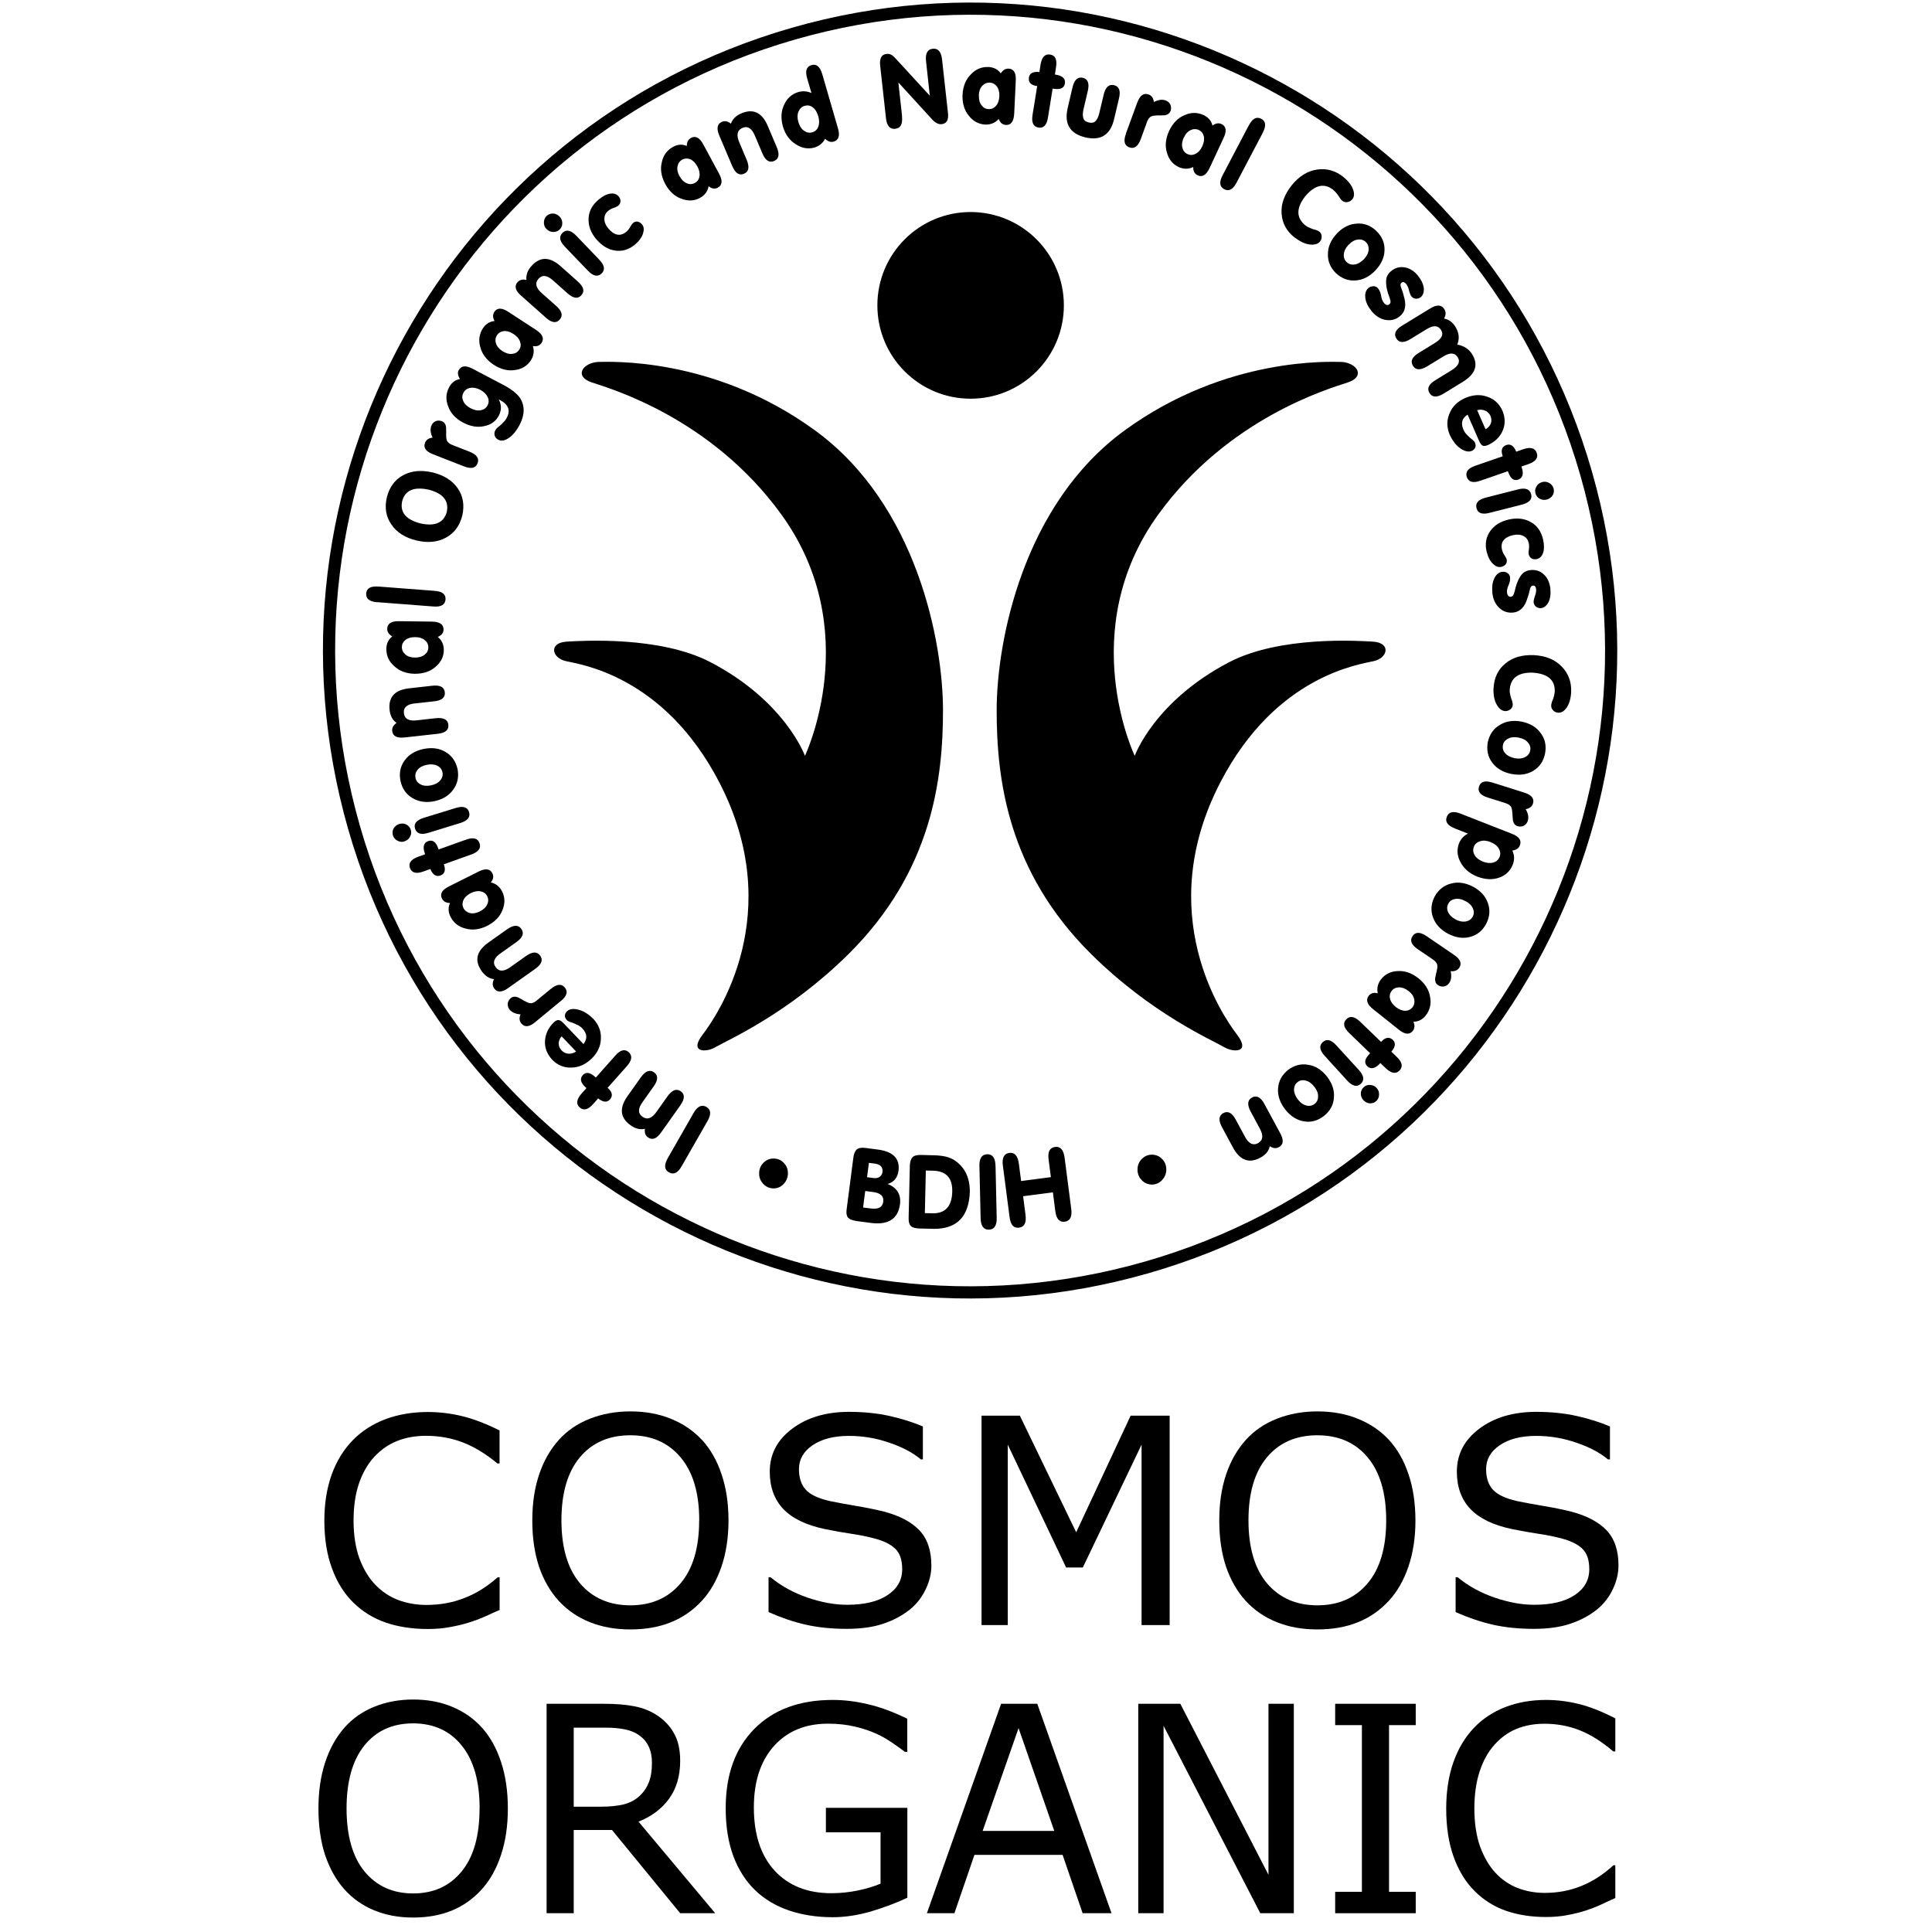 <svg width="87" height="87" viewBox="0 0 87 87" fill="none" xmlns="http://www.w3.org/2000/svg">
<g clip-path="url(#clip0_1130_943)">
<path d="M39.509 13.751C39.509 11.429 41.388 9.548 43.707 9.548C46.025 9.548 47.907 11.429 47.907 13.751C47.907 16.072 46.028 17.954 43.707 17.954C41.386 17.954 39.509 16.072 39.509 13.751Z" fill="black"/>
<path d="M26.947 16.298C27.395 16.298 32.105 16.036 36.695 19.377C41.288 22.718 42.464 28.904 42.464 31.983C42.464 35.062 41.978 39.23 38.211 42.961C35.482 45.664 32.771 46.829 32.189 47.17C31.82 47.385 31.002 47.423 31.645 46.584C32.288 45.745 35.462 41.14 32.384 35.216C29.882 30.404 26.109 29.918 25.475 29.769C24.844 29.624 24.695 28.942 25.524 28.893C26.217 28.852 29.725 28.634 31.994 29.819C35.371 31.581 36.247 34.036 36.247 34.036C36.247 34.036 38.964 28.374 35.176 23.155C32.044 18.838 27.54 17.513 26.653 17.222C25.847 16.957 26.214 16.345 26.944 16.296L26.947 16.298Z" fill="black"/>
<path d="M60.398 16.298C59.95 16.298 55.24 16.036 50.65 19.377C46.056 22.718 44.881 28.904 44.881 31.983C44.881 35.062 45.367 39.23 49.134 42.961C51.863 45.664 54.574 46.829 55.156 47.17C55.525 47.385 56.343 47.423 55.7 46.584C55.057 45.745 51.883 41.14 54.961 35.216C57.463 30.404 61.236 29.918 61.87 29.769C62.501 29.624 62.649 28.942 61.82 28.893C61.128 28.852 57.62 28.634 55.351 29.819C51.973 31.581 51.098 34.036 51.098 34.036C51.098 34.036 48.381 28.374 52.168 23.155C55.301 18.838 59.804 17.513 60.692 17.222C61.497 16.957 61.131 16.345 60.401 16.296L60.398 16.298Z" fill="black"/>
<path d="M35.729 1.516C51.05 -2.882 67.032 5.987 71.428 21.328C75.82 36.669 66.963 52.671 51.641 57.072C36.319 61.47 20.337 52.601 15.942 37.26C11.549 21.919 20.407 5.917 35.729 1.516Z" stroke="black" stroke-width="0.549" stroke-miterlimit="3.86"/>
<path d="M31.228 50.127L30.073 52.148C29.895 52.457 29.913 52.672 30.122 52.792C30.335 52.914 30.527 52.818 30.701 52.507L31.856 50.488C32.036 50.179 32.019 49.964 31.807 49.844C31.597 49.725 31.405 49.818 31.228 50.127Z" fill="black"/>
<path d="M30.632 49.779C30.841 49.491 30.847 49.278 30.655 49.142C30.463 49.005 30.262 49.083 30.056 49.372L29.57 50.056C29.36 50.362 29.151 50.438 28.936 50.292C28.718 50.138 28.723 49.907 28.95 49.605L29.43 48.929C29.64 48.641 29.645 48.425 29.451 48.288C29.259 48.151 29.061 48.23 28.854 48.518L28.246 49.377C27.88 49.905 27.926 50.333 28.389 50.668C28.604 50.825 28.822 50.88 29.04 50.831C29.017 51.006 29.064 51.137 29.18 51.218C29.375 51.355 29.573 51.279 29.776 50.988L30.632 49.782V49.779Z" fill="black"/>
<path d="M27.357 48.991L28.221 48.018C28.46 47.753 28.489 47.541 28.311 47.38C28.134 47.223 27.927 47.278 27.695 47.549L26.831 48.522L26.787 48.484C26.56 48.283 26.38 48.263 26.24 48.417C26.103 48.577 26.144 48.755 26.362 48.956L26.409 48.997L26.196 49.236C25.961 49.504 25.929 49.713 26.103 49.868C26.284 50.028 26.49 49.972 26.723 49.702L26.935 49.463C27.159 49.641 27.337 49.655 27.471 49.504C27.604 49.346 27.572 49.177 27.38 49.003L27.36 48.985L27.357 48.991Z" fill="black"/>
<path d="M26.276 47.017L25.392 46.093C25.31 46.003 25.232 45.951 25.165 45.936C25.098 45.925 25.019 45.959 24.935 46.044C24.694 46.28 24.563 46.554 24.542 46.865C24.522 47.18 24.63 47.462 24.865 47.719C25.107 47.966 25.392 48.086 25.72 48.074C26.052 48.074 26.357 47.94 26.637 47.675C26.91 47.41 27.05 47.11 27.058 46.775C27.076 46.443 26.962 46.146 26.721 45.884C26.497 45.66 26.273 45.523 26.046 45.467C25.819 45.409 25.651 45.432 25.537 45.534C25.473 45.595 25.441 45.662 25.438 45.735C25.438 45.808 25.467 45.875 25.528 45.939C25.555 45.965 25.592 45.992 25.645 46.009C25.694 46.029 25.752 46.05 25.822 46.07C25.883 46.096 25.947 46.126 26.017 46.16C26.093 46.195 26.163 46.248 26.224 46.312C26.442 46.542 26.459 46.775 26.279 47.008L26.276 47.017ZM25.941 47.352C25.825 47.428 25.709 47.459 25.589 47.448C25.476 47.439 25.377 47.392 25.293 47.305C25.205 47.212 25.159 47.11 25.159 46.996C25.159 46.88 25.2 46.769 25.29 46.667L25.941 47.349V47.352Z" fill="black"/>
<path d="M25.249 45.082C25.526 44.858 25.587 44.657 25.436 44.471C25.284 44.287 25.072 44.311 24.798 44.535L24.208 45.021C24.115 45.103 24.033 45.152 23.966 45.167C23.902 45.187 23.824 45.176 23.731 45.129C23.655 45.094 23.582 45.056 23.518 45.015C23.452 44.98 23.39 44.948 23.335 44.916C23.271 44.89 23.213 44.879 23.158 44.884C23.102 44.884 23.047 44.908 22.995 44.951C22.916 45.018 22.873 45.1 22.864 45.193C22.855 45.289 22.881 45.38 22.945 45.461C23.053 45.592 23.216 45.662 23.44 45.677C23.373 45.84 23.385 45.977 23.475 46.087C23.626 46.271 23.838 46.25 24.109 46.02L25.249 45.08V45.082Z" fill="black"/>
<path d="M24.096 43.633C24.387 43.429 24.465 43.231 24.326 43.036C24.189 42.841 23.974 42.847 23.683 43.053L22.996 43.54C22.7 43.758 22.473 43.764 22.322 43.554C22.167 43.339 22.249 43.123 22.566 42.911L23.244 42.43C23.538 42.226 23.613 42.025 23.476 41.83C23.34 41.635 23.127 41.644 22.834 41.848L21.975 42.456C21.455 42.832 21.359 43.254 21.684 43.723C21.839 43.945 22.025 44.067 22.246 44.093C22.167 44.254 22.167 44.39 22.252 44.507C22.389 44.702 22.604 44.696 22.889 44.489L24.096 43.633Z" fill="black"/>
<path d="M21.606 41.042C21.44 41.126 21.291 41.149 21.155 41.114C21.027 41.082 20.931 41.01 20.872 40.896C20.814 40.777 20.814 40.657 20.867 40.535C20.922 40.41 21.032 40.305 21.195 40.22C21.361 40.139 21.51 40.11 21.643 40.139C21.78 40.165 21.879 40.238 21.94 40.357C21.998 40.477 22.001 40.596 21.94 40.724C21.885 40.852 21.774 40.957 21.606 41.042ZM22.1 39.74C22.216 39.6 22.24 39.463 22.173 39.326C22.068 39.116 21.856 39.093 21.539 39.253L20.221 39.914C19.904 40.072 19.796 40.255 19.904 40.468C19.971 40.596 20.09 40.66 20.265 40.663C20.172 40.864 20.18 41.071 20.288 41.286C20.43 41.56 20.654 41.738 20.963 41.813C21.271 41.901 21.597 41.86 21.94 41.691C22.283 41.514 22.513 41.278 22.627 40.98C22.749 40.689 22.743 40.413 22.612 40.145C22.499 39.923 22.327 39.786 22.1 39.737V39.74Z" fill="black"/>
<path d="M19.99 38.919L21.212 38.482C21.547 38.365 21.674 38.194 21.593 37.967C21.515 37.742 21.308 37.693 20.973 37.815L19.752 38.252L19.731 38.197C19.63 37.911 19.481 37.806 19.28 37.876C19.083 37.949 19.03 38.127 19.123 38.409L19.144 38.467L18.844 38.575C18.509 38.695 18.381 38.867 18.46 39.085C18.541 39.312 18.748 39.362 19.08 39.239L19.379 39.132C19.49 39.397 19.641 39.493 19.83 39.426C20.025 39.35 20.078 39.19 19.993 38.942L19.984 38.916L19.99 38.919Z" fill="black"/>
<path d="M20.508 36.389L19.094 36.823C18.756 36.928 18.62 37.091 18.69 37.312C18.759 37.542 18.963 37.606 19.303 37.499L20.714 37.065C21.055 36.963 21.191 36.797 21.122 36.567C21.052 36.34 20.848 36.281 20.508 36.389ZM18.215 37.883C18.332 37.848 18.413 37.778 18.463 37.679C18.521 37.583 18.532 37.478 18.498 37.368C18.463 37.257 18.396 37.178 18.294 37.129C18.198 37.079 18.093 37.071 17.977 37.105C17.863 37.143 17.779 37.21 17.724 37.306C17.672 37.403 17.663 37.505 17.692 37.618C17.73 37.726 17.797 37.805 17.892 37.854C17.994 37.912 18.102 37.924 18.218 37.889L18.215 37.883Z" fill="black"/>
<path d="M19.561 36.079C19.939 35.998 20.224 35.823 20.413 35.552C20.605 35.29 20.669 34.984 20.605 34.635C20.527 34.285 20.346 34.029 20.064 33.863C19.785 33.694 19.456 33.65 19.075 33.726C18.691 33.808 18.406 33.982 18.22 34.245C18.028 34.507 17.964 34.815 18.034 35.165C18.109 35.511 18.287 35.768 18.569 35.934C18.848 36.106 19.18 36.155 19.561 36.079ZM19.404 35.366C19.215 35.404 19.058 35.389 18.935 35.319C18.813 35.258 18.735 35.159 18.709 35.025C18.685 34.891 18.717 34.769 18.805 34.664C18.892 34.556 19.029 34.48 19.215 34.44C19.404 34.405 19.561 34.416 19.686 34.477C19.817 34.542 19.895 34.641 19.924 34.775C19.953 34.911 19.919 35.034 19.823 35.142C19.735 35.252 19.596 35.328 19.407 35.366H19.404Z" fill="black"/>
<path d="M19.701 33.044C20.053 33.009 20.216 32.872 20.19 32.636C20.163 32.4 19.974 32.304 19.619 32.342L18.785 32.435C18.418 32.482 18.22 32.377 18.188 32.118C18.159 31.853 18.334 31.704 18.712 31.672L19.538 31.582C19.893 31.547 20.056 31.41 20.03 31.171C20.003 30.938 19.814 30.839 19.459 30.88L18.412 30.997C17.772 31.072 17.484 31.395 17.543 31.961C17.569 32.226 17.673 32.424 17.857 32.555C17.711 32.654 17.644 32.776 17.662 32.916C17.688 33.152 17.877 33.251 18.229 33.207L19.701 33.044Z" fill="black"/>
<path d="M18.68 29.61C18.496 29.61 18.351 29.561 18.246 29.465C18.147 29.377 18.098 29.269 18.095 29.141C18.098 29.007 18.153 28.902 18.255 28.818C18.363 28.733 18.508 28.693 18.691 28.69C18.874 28.69 19.02 28.736 19.125 28.824C19.235 28.908 19.29 29.019 19.288 29.156C19.288 29.29 19.229 29.398 19.122 29.482C19.014 29.569 18.866 29.613 18.68 29.61ZM19.715 28.681C19.884 28.611 19.971 28.5 19.974 28.349C19.974 28.116 19.799 27.997 19.445 27.991L17.973 27.973C17.618 27.965 17.44 28.081 17.437 28.317C17.437 28.46 17.513 28.573 17.664 28.658C17.49 28.795 17.4 28.981 17.397 29.223C17.397 29.532 17.516 29.791 17.755 30C17.99 30.219 18.296 30.335 18.68 30.341C19.066 30.341 19.378 30.239 19.613 30.027C19.855 29.826 19.98 29.575 19.986 29.278C19.986 29.028 19.895 28.83 19.715 28.681Z" fill="black"/>
<path d="M16.996 27.117L19.504 27.31C19.859 27.342 20.045 27.234 20.062 26.995C20.08 26.759 19.911 26.628 19.556 26.605L17.051 26.413C16.697 26.386 16.507 26.488 16.49 26.721C16.473 26.963 16.638 27.094 16.993 27.12L16.996 27.117Z" fill="black"/>
<path d="M18.756 24.339C19.268 24.458 19.713 24.415 20.085 24.208C20.457 24.007 20.702 23.675 20.818 23.212C20.923 22.743 20.853 22.335 20.611 21.988C20.37 21.639 19.992 21.4 19.483 21.275C18.965 21.155 18.52 21.199 18.148 21.403C17.775 21.607 17.531 21.942 17.418 22.405C17.313 22.862 17.38 23.267 17.624 23.617C17.863 23.972 18.241 24.214 18.756 24.339ZM18.945 23.573C18.281 23.404 18.002 23.069 18.11 22.571C18.238 22.079 18.636 21.907 19.305 22.05C19.951 22.218 20.222 22.551 20.12 23.046C19.989 23.535 19.599 23.713 18.945 23.573Z" fill="black"/>
<path d="M20.884 20.997C21.212 21.13 21.422 21.084 21.506 20.863C21.59 20.641 21.468 20.466 21.137 20.338L20.424 20.059C20.308 20.018 20.226 19.968 20.18 19.919C20.13 19.875 20.101 19.799 20.095 19.695C20.089 19.61 20.089 19.529 20.092 19.456C20.092 19.38 20.089 19.31 20.089 19.246C20.081 19.179 20.063 19.121 20.031 19.074C20.002 19.027 19.956 18.99 19.894 18.966C19.798 18.931 19.705 18.931 19.618 18.966C19.531 19.007 19.464 19.071 19.426 19.167C19.365 19.325 19.382 19.505 19.481 19.706C19.307 19.727 19.193 19.802 19.141 19.936C19.054 20.158 19.176 20.332 19.505 20.458L20.881 20.997H20.884Z" fill="black"/>
<path d="M21.186 18.381C21.021 18.294 20.91 18.183 20.858 18.052C20.802 17.927 20.805 17.805 20.869 17.688C20.93 17.569 21.032 17.496 21.166 17.467C21.303 17.441 21.454 17.467 21.623 17.551C21.789 17.642 21.902 17.752 21.96 17.878C22.021 18.006 22.018 18.134 21.954 18.256C21.89 18.376 21.791 18.448 21.652 18.472C21.512 18.501 21.358 18.472 21.189 18.381H21.186ZM22.452 17.985C22.478 18 22.504 18.012 22.533 18.023C22.894 18.221 22.993 18.481 22.827 18.804C22.786 18.883 22.737 18.95 22.682 19.002C22.629 19.06 22.577 19.11 22.527 19.153C22.481 19.191 22.434 19.229 22.394 19.264C22.353 19.302 22.321 19.343 22.301 19.384C22.26 19.459 22.254 19.538 22.277 19.616C22.301 19.698 22.356 19.759 22.44 19.803C22.571 19.873 22.722 19.847 22.9 19.73C23.077 19.616 23.246 19.418 23.4 19.13C23.636 18.676 23.639 18.271 23.415 17.916C23.261 17.703 22.987 17.493 22.594 17.295L21.288 16.608C20.974 16.442 20.762 16.465 20.651 16.678C20.596 16.782 20.616 16.911 20.712 17.068C20.494 17.109 20.328 17.234 20.218 17.45C20.075 17.726 20.067 18.012 20.183 18.306C20.293 18.609 20.517 18.851 20.855 19.031C21.192 19.206 21.509 19.258 21.806 19.188C22.106 19.13 22.324 18.973 22.461 18.719C22.589 18.472 22.589 18.23 22.458 17.988L22.452 17.985Z" fill="black"/>
<path d="M22.619 15.807C22.465 15.705 22.369 15.586 22.331 15.452C22.293 15.323 22.308 15.207 22.378 15.096C22.453 14.986 22.555 14.924 22.686 14.91C22.823 14.895 22.968 14.939 23.122 15.038C23.276 15.137 23.375 15.254 23.419 15.385C23.465 15.516 23.454 15.638 23.378 15.752C23.305 15.862 23.201 15.924 23.064 15.935C22.924 15.953 22.779 15.909 22.619 15.807ZM23.995 15.583C24.175 15.615 24.306 15.565 24.388 15.437C24.516 15.242 24.431 15.044 24.132 14.852L22.895 14.045C22.599 13.85 22.386 13.85 22.258 14.048C22.183 14.17 22.186 14.304 22.27 14.456C22.049 14.476 21.874 14.587 21.743 14.787C21.578 15.05 21.54 15.332 21.63 15.638C21.711 15.95 21.912 16.212 22.229 16.424C22.555 16.634 22.875 16.713 23.186 16.663C23.497 16.625 23.736 16.48 23.902 16.232C24.036 16.023 24.068 15.804 23.995 15.583Z" fill="black"/>
<path d="M24.574 14.3C24.838 14.539 25.048 14.568 25.205 14.39C25.362 14.212 25.307 14.005 25.039 13.77L24.411 13.213C24.131 12.971 24.076 12.753 24.245 12.558C24.419 12.36 24.646 12.389 24.926 12.648L25.548 13.201C25.813 13.44 26.025 13.472 26.182 13.292C26.339 13.117 26.281 12.91 26.016 12.674L25.231 11.975C24.748 11.553 24.315 11.553 23.936 11.975C23.756 12.173 23.68 12.383 23.707 12.607C23.535 12.567 23.401 12.599 23.308 12.704C23.151 12.881 23.203 13.088 23.471 13.318L24.576 14.3H24.574Z" fill="black"/>
<path d="M26.978 11.685L25.954 10.619C25.71 10.366 25.503 10.319 25.334 10.482C25.16 10.649 25.195 10.861 25.442 11.115L26.463 12.178C26.707 12.437 26.917 12.483 27.091 12.315C27.263 12.149 27.225 11.942 26.978 11.688V11.685ZM24.613 10.314C24.697 10.401 24.793 10.445 24.907 10.445C25.017 10.453 25.116 10.415 25.201 10.334C25.285 10.255 25.323 10.156 25.32 10.046C25.32 9.938 25.279 9.839 25.198 9.751C25.113 9.667 25.014 9.62 24.907 9.615C24.799 9.612 24.7 9.647 24.613 9.725C24.534 9.807 24.494 9.903 24.494 10.011C24.488 10.127 24.526 10.229 24.61 10.316L24.613 10.314Z" fill="black"/>
<path d="M26.854 10.772C27.107 11.072 27.392 11.241 27.709 11.284C28.023 11.331 28.317 11.241 28.59 11.017C28.782 10.853 28.905 10.684 28.957 10.51C29.009 10.344 28.998 10.213 28.916 10.111C28.858 10.041 28.791 9.997 28.716 9.98C28.64 9.968 28.567 9.988 28.503 10.044C28.462 10.082 28.419 10.143 28.378 10.221C28.337 10.3 28.279 10.373 28.198 10.443C27.933 10.655 27.668 10.606 27.401 10.297C27.276 10.149 27.215 10.003 27.215 9.857C27.215 9.717 27.267 9.598 27.378 9.502C27.462 9.438 27.543 9.391 27.631 9.362C27.715 9.339 27.782 9.307 27.834 9.269C27.901 9.214 27.939 9.141 27.942 9.059C27.942 8.983 27.916 8.914 27.86 8.844C27.767 8.736 27.639 8.695 27.476 8.721C27.314 8.745 27.139 8.835 26.953 8.992C26.665 9.234 26.516 9.516 26.505 9.84C26.487 10.163 26.604 10.475 26.851 10.775L26.854 10.772Z" fill="black"/>
<path d="M30.596 7.928C30.509 7.765 30.48 7.616 30.512 7.48C30.538 7.348 30.608 7.252 30.721 7.188C30.837 7.127 30.957 7.124 31.079 7.171C31.204 7.223 31.311 7.331 31.402 7.491C31.489 7.654 31.521 7.803 31.498 7.937C31.477 8.074 31.407 8.176 31.288 8.24C31.172 8.304 31.05 8.307 30.925 8.251C30.794 8.199 30.686 8.091 30.596 7.925V7.928ZM31.911 8.388C32.053 8.502 32.19 8.522 32.324 8.449C32.53 8.339 32.548 8.126 32.376 7.812L31.675 6.513C31.509 6.198 31.323 6.099 31.114 6.21C30.989 6.28 30.927 6.402 30.927 6.574C30.724 6.486 30.517 6.498 30.305 6.615C30.034 6.766 29.866 6.996 29.802 7.308C29.723 7.619 29.776 7.946 29.956 8.283C30.142 8.624 30.386 8.846 30.686 8.95C30.98 9.064 31.256 9.052 31.521 8.913C31.739 8.79 31.87 8.616 31.911 8.385V8.388Z" fill="black"/>
<path d="M32.972 7.472C33.108 7.798 33.286 7.917 33.504 7.824C33.722 7.731 33.76 7.521 33.623 7.195L33.297 6.423C33.149 6.088 33.193 5.867 33.428 5.762C33.673 5.657 33.865 5.782 34.004 6.135L34.327 6.898C34.464 7.227 34.641 7.343 34.859 7.25C35.078 7.157 35.115 6.947 34.976 6.621L34.566 5.654C34.31 5.066 33.92 4.882 33.393 5.101C33.146 5.203 32.986 5.36 32.913 5.57C32.777 5.459 32.643 5.43 32.512 5.485C32.294 5.578 32.253 5.788 32.396 6.117L32.972 7.475V7.472Z" fill="black"/>
<path d="M37.152 6.246C37.274 6.371 37.405 6.415 37.542 6.377C37.772 6.31 37.833 6.106 37.731 5.766L37.03 3.348C36.931 3.004 36.768 2.865 36.541 2.932C36.311 2.999 36.247 3.203 36.352 3.546L36.541 4.19C36.349 4.103 36.151 4.088 35.948 4.146C35.657 4.234 35.447 4.42 35.313 4.708C35.171 5 35.154 5.329 35.255 5.696C35.363 6.06 35.558 6.325 35.837 6.497C36.108 6.674 36.387 6.724 36.672 6.645C36.899 6.575 37.059 6.441 37.155 6.243L37.152 6.246ZM35.953 5.501C35.898 5.311 35.901 5.151 35.959 5.02C36.012 4.892 36.102 4.807 36.23 4.767C36.361 4.729 36.483 4.749 36.593 4.828C36.707 4.909 36.791 5.046 36.849 5.236C36.899 5.419 36.899 5.573 36.849 5.704C36.8 5.836 36.71 5.92 36.576 5.958C36.445 5.996 36.326 5.972 36.212 5.891C36.093 5.812 36.006 5.681 35.953 5.498V5.501Z" fill="black"/>
<path d="M40.622 5.233L40.454 3.713L41.963 5.364C42.115 5.533 42.263 5.609 42.408 5.591C42.632 5.565 42.725 5.396 42.688 5.085L42.423 2.688C42.385 2.332 42.246 2.169 42.004 2.195C41.76 2.221 41.661 2.414 41.702 2.766L41.87 4.31L40.323 2.626C40.259 2.554 40.195 2.498 40.131 2.463C40.067 2.431 39.994 2.42 39.916 2.428C39.689 2.457 39.598 2.635 39.636 2.967L39.895 5.309C39.93 5.664 40.07 5.827 40.314 5.801C40.553 5.775 40.654 5.586 40.617 5.233H40.622Z" fill="black"/>
<path d="M44.077 4.287C44.086 4.103 44.138 3.961 44.237 3.859C44.327 3.763 44.438 3.716 44.569 3.719C44.702 3.728 44.807 3.786 44.889 3.891C44.97 3.998 45.008 4.147 45.002 4.33C44.993 4.514 44.944 4.66 44.854 4.762C44.763 4.869 44.65 4.919 44.516 4.913C44.382 4.907 44.275 4.846 44.196 4.735C44.112 4.625 44.074 4.476 44.083 4.287H44.077ZM44.973 5.356C45.037 5.528 45.145 5.618 45.296 5.627C45.528 5.638 45.654 5.466 45.671 5.111L45.741 3.637C45.761 3.282 45.654 3.101 45.415 3.09C45.27 3.087 45.156 3.16 45.066 3.305C44.938 3.125 44.752 3.029 44.51 3.017C44.202 3.005 43.937 3.116 43.719 3.349C43.489 3.576 43.367 3.882 43.344 4.263C43.329 4.651 43.422 4.965 43.626 5.21C43.818 5.458 44.065 5.592 44.362 5.609C44.612 5.618 44.816 5.533 44.97 5.359L44.973 5.356Z" fill="black"/>
<path d="M46.706 3.875L46.499 5.16C46.438 5.512 46.528 5.705 46.764 5.745C47 5.783 47.142 5.626 47.194 5.274L47.401 3.989L47.456 3.998C47.753 4.044 47.919 3.966 47.954 3.759C47.986 3.549 47.855 3.418 47.564 3.366L47.503 3.354L47.552 3.04C47.611 2.687 47.523 2.495 47.291 2.457C47.052 2.419 46.907 2.576 46.854 2.929L46.805 3.243C46.52 3.214 46.362 3.296 46.331 3.497C46.304 3.704 46.418 3.829 46.677 3.873H46.703L46.706 3.875Z" fill="black"/>
<path d="M48.075 4.89C47.918 5.586 48.183 6.018 48.872 6.186C49.562 6.347 49.992 6.082 50.164 5.386L50.388 4.436C50.472 4.092 50.399 3.891 50.167 3.836C49.934 3.781 49.777 3.926 49.698 4.273L49.506 5.077C49.468 5.243 49.413 5.365 49.346 5.441C49.274 5.522 49.169 5.549 49.026 5.514C48.89 5.482 48.805 5.412 48.779 5.307C48.75 5.208 48.756 5.074 48.794 4.908L48.983 4.104C49.064 3.757 48.991 3.559 48.764 3.504C48.532 3.449 48.375 3.594 48.296 3.938L48.072 4.89H48.075Z" fill="black"/>
<path d="M50.706 6.016C50.58 6.348 50.63 6.555 50.854 6.636C51.078 6.718 51.249 6.593 51.372 6.258L51.633 5.541C51.674 5.425 51.718 5.34 51.77 5.294C51.814 5.244 51.886 5.215 51.991 5.206C52.076 5.197 52.157 5.195 52.23 5.197C52.305 5.197 52.375 5.192 52.439 5.192C52.506 5.183 52.564 5.162 52.608 5.13C52.654 5.101 52.689 5.055 52.713 4.991C52.745 4.895 52.742 4.801 52.704 4.714C52.663 4.627 52.593 4.562 52.5 4.525C52.34 4.466 52.163 4.49 51.962 4.592C51.939 4.417 51.857 4.303 51.724 4.254C51.5 4.172 51.328 4.297 51.209 4.627L50.7 6.016H50.706Z" fill="black"/>
<path d="M53.311 6.193C53.389 6.024 53.491 5.914 53.622 5.856C53.741 5.8 53.861 5.8 53.98 5.85C54.099 5.908 54.175 6.001 54.207 6.129C54.239 6.26 54.218 6.412 54.143 6.581C54.064 6.75 53.965 6.863 53.84 6.924C53.718 6.991 53.593 6.994 53.471 6.936C53.352 6.881 53.276 6.785 53.244 6.651C53.209 6.514 53.229 6.362 53.308 6.19L53.311 6.193ZM53.733 7.522C53.727 7.705 53.794 7.83 53.93 7.894C54.143 7.993 54.323 7.88 54.474 7.556L55.097 6.217C55.251 5.896 55.219 5.687 55.004 5.585C54.873 5.526 54.739 5.55 54.599 5.655C54.547 5.439 54.413 5.282 54.195 5.18C53.913 5.052 53.628 5.055 53.34 5.186C53.043 5.308 52.813 5.544 52.648 5.89C52.487 6.243 52.453 6.572 52.549 6.875C52.633 7.178 52.807 7.393 53.075 7.522C53.302 7.623 53.52 7.623 53.73 7.522H53.733Z" fill="black"/>
<path d="M56.23 5.653L55.061 7.881C54.892 8.195 54.915 8.408 55.131 8.522C55.34 8.632 55.526 8.53 55.689 8.213L56.859 5.988C57.024 5.67 57.004 5.457 56.797 5.35C56.582 5.236 56.396 5.338 56.233 5.655L56.23 5.653Z" fill="black"/>
<path d="M58.299 10.691C58.541 10.88 58.771 10.985 58.983 11.011C59.195 11.034 59.35 10.988 59.443 10.874C59.498 10.801 59.521 10.723 59.515 10.638C59.51 10.554 59.478 10.487 59.416 10.434C59.347 10.385 59.257 10.347 59.14 10.324C59.085 10.306 59.027 10.283 58.966 10.254C58.902 10.23 58.838 10.193 58.774 10.143C58.369 9.805 58.366 9.374 58.765 8.853C59.195 8.334 59.614 8.229 60.022 8.538C60.126 8.626 60.208 8.719 60.269 8.815C60.327 8.911 60.385 8.99 60.446 9.042C60.516 9.097 60.597 9.118 60.688 9.097C60.772 9.083 60.845 9.039 60.9 8.969C60.987 8.856 60.996 8.707 60.926 8.521C60.853 8.326 60.705 8.139 60.481 7.959C60.129 7.682 59.739 7.574 59.315 7.635C58.884 7.694 58.5 7.932 58.163 8.349C57.831 8.771 57.68 9.194 57.712 9.616C57.735 10.038 57.927 10.399 58.294 10.694L58.299 10.691Z" fill="black"/>
<path d="M60.202 10.517C59.934 10.8 59.8 11.106 59.798 11.435C59.786 11.761 59.905 12.049 60.158 12.3C60.42 12.544 60.714 12.652 61.04 12.629C61.365 12.608 61.662 12.46 61.933 12.18C62.203 11.895 62.34 11.592 62.346 11.266C62.358 10.94 62.235 10.651 61.979 10.401C61.723 10.156 61.429 10.045 61.104 10.069C60.775 10.083 60.475 10.232 60.202 10.511V10.517ZM60.734 11.018C60.868 10.878 61.008 10.8 61.15 10.788C61.287 10.768 61.406 10.806 61.505 10.899C61.601 10.995 61.642 11.114 61.63 11.254C61.619 11.394 61.549 11.534 61.418 11.674C61.281 11.81 61.144 11.889 61.005 11.909C60.862 11.933 60.74 11.895 60.638 11.799C60.539 11.703 60.499 11.583 60.516 11.438C60.528 11.295 60.6 11.155 60.734 11.015V11.018Z" fill="black"/>
<path d="M61.773 14.023C61.965 14.247 62.18 14.375 62.419 14.41C62.649 14.445 62.858 14.387 63.044 14.235C63.286 14.034 63.341 13.731 63.213 13.326C63.193 13.242 63.172 13.169 63.149 13.105C63.126 13.041 63.105 12.986 63.088 12.936C63.053 12.84 63.059 12.773 63.111 12.732C63.172 12.68 63.242 12.694 63.315 12.779C63.379 12.86 63.422 12.957 63.446 13.067C63.46 13.123 63.475 13.175 63.495 13.222C63.51 13.271 63.53 13.312 63.556 13.344C63.611 13.411 63.684 13.449 63.769 13.452C63.847 13.452 63.92 13.428 63.984 13.376C64.086 13.286 64.129 13.149 64.115 12.968C64.091 12.785 63.998 12.595 63.836 12.394C63.661 12.188 63.463 12.071 63.242 12.039C63.021 12.004 62.82 12.059 62.646 12.205C62.5 12.327 62.425 12.47 62.419 12.63C62.407 12.79 62.436 12.983 62.503 13.207C62.558 13.35 62.593 13.457 62.611 13.53C62.628 13.606 62.611 13.664 62.567 13.702C62.492 13.763 62.407 13.743 62.32 13.641C62.253 13.554 62.209 13.446 62.192 13.312C62.18 13.248 62.163 13.19 62.142 13.134C62.119 13.076 62.087 13.027 62.049 12.98C62 12.919 61.933 12.89 61.852 12.89C61.767 12.887 61.689 12.916 61.616 12.977C61.502 13.076 61.459 13.222 61.482 13.414C61.505 13.606 61.601 13.807 61.77 14.017L61.773 14.023Z" fill="black"/>
<path d="M63.148 14.658C62.842 14.841 62.752 15.034 62.877 15.241C63.002 15.444 63.215 15.453 63.517 15.267L64.233 14.83C64.541 14.635 64.762 14.646 64.899 14.87C65.018 15.066 64.919 15.261 64.602 15.453L63.895 15.887C63.59 16.071 63.5 16.263 63.625 16.47C63.75 16.674 63.962 16.679 64.268 16.496L64.983 16.059C65.292 15.864 65.513 15.875 65.647 16.097C65.769 16.295 65.67 16.49 65.35 16.682L64.643 17.116C64.338 17.3 64.247 17.492 64.37 17.696C64.495 17.9 64.707 17.908 65.012 17.722L65.908 17.172C66.447 16.825 66.577 16.426 66.301 15.966C66.156 15.724 65.929 15.572 65.623 15.517C65.731 15.252 65.705 14.987 65.539 14.716C65.414 14.509 65.242 14.387 65.027 14.346C65.114 14.192 65.12 14.052 65.044 13.927C64.916 13.717 64.701 13.706 64.401 13.892L63.142 14.661L63.148 14.658Z" fill="black"/>
<path d="M66.087 18.669L66.596 19.834C66.642 19.948 66.695 20.024 66.753 20.062C66.811 20.094 66.898 20.088 67.009 20.038C67.317 19.898 67.535 19.689 67.663 19.403C67.791 19.115 67.788 18.812 67.655 18.492C67.512 18.177 67.285 17.967 66.974 17.866C66.663 17.752 66.328 17.772 65.976 17.924C65.627 18.081 65.394 18.314 65.272 18.623C65.141 18.929 65.144 19.246 65.281 19.572C65.412 19.858 65.575 20.067 65.77 20.196C65.962 20.327 66.13 20.364 66.27 20.306C66.349 20.271 66.404 20.219 66.433 20.152C66.459 20.085 66.453 20.009 66.418 19.931C66.404 19.896 66.375 19.861 66.334 19.826C66.296 19.791 66.247 19.75 66.189 19.706C66.139 19.663 66.09 19.613 66.037 19.555C65.979 19.497 65.933 19.424 65.898 19.342C65.772 19.051 65.837 18.83 66.087 18.672V18.669ZM66.52 18.468C66.657 18.436 66.779 18.445 66.887 18.497C66.991 18.541 67.067 18.62 67.117 18.73C67.166 18.847 67.172 18.958 67.134 19.066C67.093 19.176 67.015 19.264 66.895 19.331L66.517 18.468H66.52Z" fill="black"/>
<path d="M67.669 20.546L66.441 20.971C66.104 21.085 65.976 21.254 66.054 21.484C66.133 21.711 66.339 21.764 66.674 21.644L67.901 21.219L67.922 21.271C68.021 21.557 68.169 21.665 68.367 21.598C68.565 21.525 68.62 21.35 68.53 21.068L68.51 21.009L68.812 20.904C69.15 20.788 69.28 20.619 69.202 20.398C69.123 20.168 68.917 20.115 68.579 20.235L68.277 20.34C68.169 20.074 68.021 19.975 67.829 20.04C67.634 20.112 67.579 20.273 67.66 20.52L67.669 20.546Z" fill="black"/>
<path d="M67.091 23.09L68.522 22.726C68.865 22.639 69.008 22.481 68.95 22.257C68.891 22.024 68.688 21.951 68.347 22.041L66.919 22.405C66.573 22.49 66.43 22.65 66.489 22.883C66.547 23.113 66.748 23.183 67.091 23.09ZM69.45 21.709C69.334 21.738 69.246 21.802 69.191 21.902C69.13 21.995 69.113 22.097 69.142 22.21C69.171 22.321 69.235 22.405 69.334 22.458C69.427 22.51 69.531 22.525 69.651 22.496C69.767 22.464 69.854 22.4 69.915 22.309C69.971 22.216 69.988 22.114 69.962 22.001C69.93 21.893 69.866 21.808 69.773 21.756C69.674 21.695 69.566 21.677 69.45 21.706V21.709Z" fill="black"/>
<path d="M67.952 23.391C67.571 23.479 67.289 23.653 67.106 23.916C66.922 24.175 66.864 24.475 66.94 24.821C66.998 25.066 67.091 25.255 67.222 25.381C67.344 25.503 67.466 25.552 67.594 25.529C67.684 25.509 67.751 25.471 67.804 25.41C67.85 25.346 67.865 25.276 67.847 25.194C67.833 25.139 67.798 25.075 67.746 25.002C67.696 24.929 67.658 24.842 67.632 24.74C67.565 24.408 67.731 24.195 68.127 24.099C68.316 24.058 68.473 24.07 68.601 24.137C68.726 24.198 68.805 24.303 68.839 24.446C68.86 24.55 68.863 24.646 68.848 24.734C68.831 24.821 68.828 24.894 68.839 24.958C68.86 25.046 68.903 25.11 68.976 25.15C69.04 25.188 69.116 25.194 69.203 25.177C69.34 25.145 69.436 25.049 69.488 24.891C69.54 24.734 69.54 24.539 69.488 24.3C69.404 23.933 69.223 23.671 68.941 23.514C68.662 23.35 68.333 23.31 67.952 23.391Z" fill="black"/>
<path d="M67.203 26.711C67.238 26.999 67.345 27.226 67.528 27.386C67.7 27.544 67.907 27.608 68.145 27.584C68.456 27.549 68.669 27.328 68.785 26.923C68.814 26.842 68.838 26.769 68.855 26.702C68.87 26.635 68.884 26.577 68.896 26.527C68.919 26.428 68.96 26.376 69.027 26.37C69.108 26.361 69.155 26.411 69.172 26.518C69.181 26.62 69.163 26.725 69.123 26.83C69.102 26.886 69.088 26.938 69.079 26.985C69.064 27.034 69.059 27.078 69.061 27.121C69.07 27.209 69.111 27.276 69.178 27.328C69.242 27.372 69.317 27.392 69.399 27.384C69.536 27.366 69.643 27.276 69.731 27.116C69.812 26.95 69.838 26.74 69.812 26.483C69.777 26.215 69.678 26.009 69.512 25.86C69.347 25.709 69.149 25.648 68.925 25.671C68.739 25.691 68.596 25.767 68.5 25.901C68.404 26.026 68.323 26.204 68.256 26.428C68.224 26.574 68.195 26.684 68.165 26.757C68.136 26.83 68.093 26.868 68.035 26.874C67.939 26.88 67.88 26.819 67.863 26.687C67.854 26.577 67.877 26.463 67.936 26.344C67.962 26.282 67.979 26.224 67.991 26.169C68.003 26.108 68.005 26.049 68 25.991C67.991 25.916 67.953 25.854 67.886 25.808C67.819 25.758 67.738 25.741 67.642 25.75C67.493 25.77 67.374 25.869 67.293 26.038C67.206 26.213 67.177 26.431 67.203 26.699V26.711Z" fill="black"/>
<path d="M67.254 30.985C67.243 31.293 67.289 31.538 67.397 31.727C67.502 31.914 67.63 32.013 67.778 32.021C67.871 32.021 67.95 31.995 68.014 31.943C68.078 31.887 68.115 31.823 68.121 31.745C68.121 31.66 68.098 31.564 68.052 31.456C68.034 31.401 68.017 31.34 68.005 31.273C67.987 31.206 67.979 31.133 67.985 31.055C68.022 30.527 68.369 30.271 69.023 30.291C69.695 30.338 70.024 30.618 70.012 31.127C70.003 31.261 69.974 31.384 69.931 31.491C69.884 31.593 69.858 31.686 69.852 31.768C69.849 31.858 69.881 31.934 69.948 31.998C70.009 32.059 70.088 32.091 70.178 32.094C70.32 32.097 70.446 32.019 70.556 31.852C70.67 31.681 70.737 31.451 70.751 31.159C70.769 30.711 70.629 30.329 70.329 30.02C70.03 29.706 69.614 29.531 69.078 29.502C68.543 29.479 68.113 29.604 67.79 29.878C67.461 30.143 67.284 30.513 67.257 30.985H67.254Z" fill="black"/>
<path d="M68.525 32.496C68.144 32.424 67.812 32.473 67.533 32.648C67.254 32.814 67.074 33.07 66.998 33.417C66.934 33.769 66.998 34.075 67.193 34.337C67.385 34.599 67.67 34.771 68.051 34.85C68.435 34.926 68.767 34.879 69.043 34.71C69.325 34.544 69.503 34.285 69.575 33.935C69.642 33.586 69.578 33.28 69.383 33.018C69.194 32.75 68.909 32.575 68.525 32.496ZM68.391 33.216C68.581 33.254 68.72 33.329 68.81 33.443C68.9 33.548 68.933 33.667 68.906 33.801C68.877 33.935 68.799 34.031 68.674 34.096C68.549 34.16 68.394 34.177 68.205 34.142C68.016 34.101 67.874 34.029 67.783 33.921C67.684 33.813 67.653 33.691 67.679 33.554C67.705 33.417 67.786 33.321 67.917 33.26C68.042 33.193 68.199 33.178 68.391 33.216Z" fill="black"/>
<path d="M67.218 35.244C66.877 35.133 66.674 35.192 66.601 35.419C66.528 35.643 66.665 35.812 67.005 35.917L67.736 36.147C67.855 36.182 67.939 36.223 67.992 36.272C68.044 36.313 68.076 36.386 68.091 36.491C68.102 36.575 68.108 36.654 68.111 36.73C68.117 36.805 68.123 36.875 68.128 36.939C68.14 37.006 68.163 37.062 68.195 37.105C68.227 37.152 68.277 37.184 68.341 37.204C68.439 37.233 68.533 37.225 68.617 37.184C68.701 37.14 68.762 37.067 68.797 36.971C68.847 36.811 68.818 36.633 68.704 36.438C68.879 36.406 68.986 36.322 69.03 36.188C69.103 35.961 68.969 35.794 68.632 35.69L67.221 35.244H67.218Z" fill="black"/>
<path d="M65.521 37.31L66.103 37.538C65.913 37.636 65.777 37.785 65.698 37.983C65.593 38.272 65.617 38.554 65.774 38.837C65.928 39.125 66.181 39.337 66.527 39.477C66.888 39.611 67.214 39.626 67.507 39.521C67.801 39.419 68.005 39.224 68.121 38.938C68.206 38.711 68.2 38.499 68.101 38.301C68.275 38.28 68.392 38.202 68.441 38.068C68.529 37.843 68.406 37.669 68.075 37.543L65.78 36.643C65.448 36.509 65.239 36.556 65.151 36.78C65.064 37.002 65.186 37.179 65.521 37.307V37.31ZM67.126 37.925C67.307 37.995 67.429 38.094 67.496 38.219C67.566 38.339 67.577 38.464 67.528 38.589C67.475 38.714 67.382 38.799 67.249 38.839C67.118 38.88 66.961 38.869 66.783 38.802C66.606 38.729 66.478 38.633 66.408 38.513C66.332 38.388 66.321 38.26 66.37 38.132C66.42 38.004 66.516 37.919 66.655 37.881C66.789 37.837 66.946 37.849 67.126 37.919V37.925Z" fill="black"/>
<path d="M66.323 39.924C65.98 39.747 65.648 39.7 65.331 39.79C65.017 39.872 64.773 40.067 64.601 40.376C64.441 40.693 64.418 41.008 64.531 41.314C64.642 41.62 64.866 41.864 65.209 42.048C65.555 42.228 65.887 42.275 66.198 42.19C66.515 42.109 66.757 41.914 66.925 41.599C67.088 41.285 67.111 40.973 67.001 40.667C66.896 40.355 66.669 40.111 66.326 39.924H66.323ZM65.992 40.577C66.163 40.667 66.274 40.778 66.326 40.909C66.384 41.034 66.381 41.159 66.317 41.279C66.25 41.398 66.151 41.468 66.012 41.494C65.875 41.52 65.721 41.494 65.552 41.407C65.383 41.314 65.267 41.203 65.212 41.078C65.151 40.947 65.151 40.822 65.215 40.699C65.279 40.577 65.381 40.504 65.523 40.484C65.663 40.455 65.817 40.484 65.989 40.577H65.992Z" fill="black"/>
<path d="M64.245 42.16C63.954 41.959 63.742 41.956 63.608 42.154C63.474 42.349 63.556 42.547 63.849 42.748L64.481 43.176C64.585 43.243 64.655 43.307 64.687 43.369C64.725 43.421 64.737 43.503 64.719 43.605C64.707 43.689 64.69 43.768 64.67 43.84C64.655 43.913 64.641 43.983 64.626 44.044C64.62 44.111 64.626 44.172 64.644 44.225C64.661 44.277 64.699 44.324 64.754 44.362C64.841 44.417 64.931 44.438 65.025 44.42C65.121 44.403 65.199 44.35 65.257 44.269C65.353 44.129 65.374 43.951 65.324 43.733C65.499 43.75 65.627 43.701 65.708 43.584C65.842 43.386 65.761 43.188 65.464 42.99L64.245 42.16Z" fill="black"/>
<path d="M63.432 44.629C63.578 44.742 63.662 44.87 63.685 45.01C63.711 45.138 63.685 45.258 63.607 45.36C63.522 45.462 63.415 45.514 63.284 45.517C63.147 45.517 63.007 45.462 62.859 45.351C62.714 45.234 62.626 45.112 62.597 44.978C62.562 44.844 62.588 44.722 62.673 44.617C62.754 44.512 62.865 44.462 63.004 44.462C63.144 44.46 63.287 44.515 63.435 44.631L63.432 44.629ZM62.044 44.73C61.87 44.684 61.733 44.719 61.637 44.838C61.492 45.022 61.559 45.226 61.835 45.447L62.987 46.364C63.263 46.589 63.473 46.606 63.621 46.42C63.708 46.306 63.717 46.169 63.647 46.009C63.868 46.009 64.055 45.916 64.203 45.727C64.392 45.482 64.459 45.205 64.398 44.891C64.348 44.573 64.174 44.294 63.877 44.055C63.572 43.816 63.263 43.708 62.946 43.728C62.632 43.74 62.382 43.86 62.196 44.09C62.044 44.288 61.992 44.5 62.041 44.727L62.044 44.73Z" fill="black"/>
<path d="M62.192 46.918L61.255 46.015C61.002 45.767 60.79 45.729 60.624 45.901C60.458 46.073 60.505 46.28 60.764 46.527L61.7 47.43L61.659 47.471C61.45 47.69 61.421 47.87 61.572 48.016C61.726 48.158 61.907 48.126 62.116 47.917L62.16 47.87L62.39 48.091C62.646 48.339 62.855 48.377 63.021 48.208C63.19 48.033 63.143 47.823 62.884 47.579L62.654 47.357C62.84 47.142 62.861 46.964 62.718 46.824C62.564 46.685 62.395 46.708 62.212 46.894L62.192 46.915V46.918Z" fill="black"/>
<path d="M59.663 47.558L60.66 48.654C60.899 48.913 61.103 48.965 61.274 48.808C61.452 48.645 61.423 48.432 61.181 48.173L60.186 47.084C59.948 46.819 59.741 46.766 59.564 46.929C59.389 47.089 59.421 47.299 59.663 47.558ZM61.993 48.994C61.911 48.904 61.815 48.86 61.702 48.857C61.591 48.846 61.492 48.881 61.408 48.959C61.324 49.038 61.28 49.131 61.28 49.245C61.28 49.352 61.315 49.452 61.394 49.542C61.478 49.629 61.574 49.676 61.681 49.685C61.789 49.69 61.888 49.656 61.975 49.583C62.057 49.501 62.097 49.408 62.1 49.303C62.109 49.187 62.074 49.085 61.993 48.994Z" fill="black"/>
<path d="M59.758 48.481C59.517 48.175 59.235 47.998 58.909 47.948C58.589 47.89 58.286 47.969 58.004 48.178C57.728 48.403 57.577 48.676 57.553 49.003C57.527 49.326 57.632 49.643 57.867 49.952C58.109 50.261 58.391 50.439 58.708 50.494C59.028 50.552 59.331 50.474 59.616 50.255C59.892 50.037 60.043 49.763 60.067 49.437C60.099 49.11 59.997 48.793 59.758 48.481ZM59.188 48.939C59.307 49.093 59.363 49.239 59.354 49.381C59.354 49.518 59.302 49.632 59.194 49.713C59.086 49.792 58.964 49.818 58.828 49.783C58.694 49.751 58.566 49.664 58.446 49.512C58.33 49.358 58.272 49.212 58.272 49.073C58.272 48.927 58.321 48.813 58.432 48.729C58.539 48.644 58.665 48.621 58.801 48.662C58.941 48.694 59.066 48.784 59.185 48.939H59.188Z" fill="black"/>
<path d="M56.942 49.722C56.776 49.408 56.587 49.309 56.381 49.422C56.171 49.536 56.154 49.749 56.323 50.063L56.721 50.803C56.901 51.123 56.881 51.348 56.654 51.476C56.422 51.601 56.218 51.496 56.046 51.158L55.651 50.427C55.485 50.113 55.296 50.011 55.086 50.124C54.88 50.238 54.859 50.451 55.031 50.765L55.531 51.691C55.843 52.254 56.25 52.402 56.75 52.134C56.986 52.009 57.131 51.837 57.181 51.616C57.329 51.712 57.463 51.729 57.588 51.659C57.797 51.546 57.818 51.333 57.646 51.024L56.942 49.722Z" fill="black"/>
<path d="M46.072 53.867L47.413 53.693L47.521 54.532C47.564 54.887 47.707 55.047 47.948 55.015C48.187 54.983 48.286 54.791 48.239 54.438L47.94 52.132C47.893 51.779 47.75 51.616 47.512 51.648C47.267 51.68 47.172 51.872 47.221 52.228L47.323 53.008L45.982 53.183L45.88 52.402C45.833 52.047 45.691 51.884 45.452 51.916C45.211 51.948 45.112 52.14 45.161 52.493L45.461 54.8C45.505 55.155 45.647 55.315 45.889 55.283C46.13 55.251 46.226 55.059 46.18 54.706L46.072 53.867ZM44.882 54.832L44.83 52.504C44.821 52.149 44.699 51.971 44.455 51.977C44.21 51.983 44.094 52.164 44.105 52.519L44.158 54.846C44.164 55.202 44.289 55.379 44.533 55.373C44.775 55.367 44.891 55.187 44.882 54.832ZM41.647 54.633L41.691 52.711L42.011 52.717C42.604 52.732 42.895 53.043 42.881 53.655C42.866 54.322 42.567 54.651 41.982 54.636L41.647 54.628V54.633ZM42.069 52.024L41.484 52.009C41.287 52.003 41.153 52.041 41.083 52.12C41.01 52.207 40.972 52.341 40.97 52.525L40.917 54.834C40.911 55.009 40.941 55.132 41.013 55.204C41.083 55.277 41.214 55.315 41.403 55.321L42.069 55.336C43.096 55.336 43.628 54.782 43.672 53.681C43.678 53.058 43.463 52.592 43.026 52.277C42.907 52.19 42.767 52.129 42.607 52.088C42.45 52.05 42.27 52.03 42.072 52.024H42.069ZM39.044 53.008L39.128 52.365L39.419 52.402C39.655 52.44 39.762 52.563 39.739 52.775C39.727 52.868 39.687 52.938 39.617 52.991C39.547 53.043 39.457 53.064 39.343 53.049L39.044 53.011V53.008ZM38.866 54.371L38.962 53.632L39.311 53.678C39.652 53.719 39.806 53.865 39.774 54.115C39.742 54.36 39.562 54.459 39.23 54.421L38.864 54.374L38.866 54.371ZM38.552 54.983L39.268 55.076C40.018 55.158 40.437 54.878 40.527 54.234C40.583 53.792 40.397 53.486 39.972 53.314C40.257 53.233 40.42 53.035 40.461 52.72C40.527 52.187 40.234 51.872 39.582 51.773L38.989 51.695C38.794 51.668 38.657 51.695 38.578 51.762C38.497 51.84 38.445 51.971 38.424 52.155L38.127 54.444C38.101 54.616 38.119 54.744 38.183 54.823C38.244 54.901 38.369 54.954 38.555 54.98L38.552 54.983Z" fill="black"/>
<path d="M34.184 52.839C34.184 53.028 34.248 53.186 34.373 53.314C34.495 53.445 34.649 53.512 34.83 53.515C35.016 53.515 35.17 53.445 35.292 53.311C35.414 53.183 35.478 53.025 35.481 52.839C35.481 52.647 35.417 52.486 35.292 52.364C35.173 52.236 35.019 52.172 34.835 52.169C34.652 52.169 34.501 52.236 34.376 52.364C34.251 52.489 34.187 52.647 34.184 52.839Z" fill="black"/>
<path d="M51.223 52.666C51.223 52.856 51.287 53.013 51.412 53.141C51.534 53.272 51.688 53.339 51.868 53.342C52.054 53.342 52.209 53.272 52.331 53.138C52.453 53.01 52.517 52.853 52.52 52.666C52.52 52.474 52.456 52.314 52.331 52.192C52.212 52.063 52.057 51.999 51.874 51.996C51.691 51.996 51.54 52.063 51.415 52.192C51.289 52.317 51.225 52.474 51.223 52.666Z" fill="black"/>
<path fill-rule="evenodd" clip-rule="evenodd" d="M21.709 77.803C22.084 78.226 22.369 78.744 22.567 79.356C22.768 79.968 22.869 80.664 22.869 81.438C22.869 82.216 22.768 82.912 22.561 83.53C22.36 84.141 22.075 84.654 21.709 85.062C21.331 85.487 20.883 85.81 20.365 86.026C19.85 86.241 19.262 86.349 18.602 86.349C17.942 86.349 17.369 86.238 16.839 86.02C16.313 85.802 15.865 85.481 15.495 85.065C15.126 84.645 14.841 84.133 14.637 83.527C14.439 82.918 14.34 82.225 14.34 81.444C14.34 80.664 14.439 79.988 14.637 79.379C14.835 78.767 15.123 78.243 15.501 77.809C15.862 77.396 16.31 77.078 16.845 76.86C17.383 76.641 17.971 76.531 18.602 76.531C19.259 76.531 19.85 76.641 20.374 76.865C20.9 77.084 21.345 77.398 21.712 77.809L21.709 77.803ZM21.598 81.438C21.598 80.215 21.331 79.271 20.795 78.607C20.26 77.94 19.53 77.608 18.605 77.605C17.671 77.605 16.938 77.94 16.403 78.607C15.873 79.271 15.606 80.215 15.606 81.438C15.606 82.662 15.876 83.623 16.42 84.281C16.964 84.936 17.692 85.263 18.605 85.263C19.518 85.263 20.243 84.936 20.781 84.281C21.325 83.623 21.595 82.673 21.595 81.438H21.598Z" fill="black"/>
<path fill-rule="evenodd" clip-rule="evenodd" d="M32.215 86.154H30.629L27.558 82.406H25.835V86.154H24.614V76.723H27.185C27.741 76.723 28.203 76.761 28.573 76.837C28.942 76.909 29.277 77.04 29.57 77.23C29.902 77.445 30.164 77.716 30.347 78.048C30.536 78.374 30.629 78.788 30.629 79.289C30.629 79.968 30.464 80.538 30.129 80.999C29.794 81.456 29.338 81.8 28.753 82.03L32.206 86.154H32.215ZM29.358 79.376C29.358 79.106 29.312 78.867 29.216 78.66C29.125 78.45 28.974 78.272 28.759 78.127C28.581 78.004 28.372 77.92 28.131 77.874C27.889 77.824 27.601 77.798 27.272 77.798H25.835V81.357H27.069C27.456 81.357 27.793 81.322 28.081 81.255C28.369 81.182 28.613 81.051 28.814 80.862C29 80.684 29.134 80.483 29.221 80.253C29.312 80.02 29.358 79.729 29.358 79.374V79.376Z" fill="black"/>
<path d="M40.865 85.454C40.365 85.69 39.815 85.897 39.218 86.075C38.625 86.247 38.052 86.334 37.496 86.334C36.781 86.334 36.126 86.232 35.53 86.031C34.934 85.827 34.424 85.524 34.005 85.119C33.581 84.709 33.255 84.199 33.025 83.587C32.795 82.97 32.679 82.25 32.679 81.426C32.679 79.917 33.107 78.729 33.962 77.861C34.82 76.987 35.998 76.55 37.496 76.55C38.017 76.55 38.552 76.614 39.093 76.746C39.64 76.871 40.228 77.089 40.856 77.398V78.886H40.746C40.618 78.784 40.434 78.653 40.19 78.487C39.949 78.321 39.71 78.184 39.474 78.077C39.189 77.945 38.867 77.838 38.506 77.753C38.148 77.666 37.741 77.619 37.284 77.619C36.257 77.619 35.443 77.96 34.84 78.639C34.244 79.314 33.947 80.232 33.947 81.388C33.947 82.609 34.259 83.558 34.884 84.24C35.51 84.915 36.359 85.253 37.438 85.253C37.834 85.253 38.227 85.213 38.616 85.134C39.012 85.052 39.355 84.95 39.652 84.822V82.51H37.191V81.409H40.859V85.457L40.865 85.454Z" fill="black"/>
<path fill-rule="evenodd" clip-rule="evenodd" d="M50.053 86.154H48.752L47.85 83.527H43.88L42.978 86.154H41.739L45.081 76.723H46.71L50.053 86.154ZM47.475 82.449L45.867 77.818L44.249 82.449H47.475Z" fill="black"/>
<path d="M58.262 86.154H56.752L52.397 77.716V86.154H51.257V76.723H53.151L57.121 84.424V76.723H58.262V86.154Z" fill="black"/>
<path d="M63.752 86.154H60.124V85.19H61.328V77.684H60.124V76.723H63.752V77.684H62.55V85.19H63.752V86.154Z" fill="black"/>
<path d="M72.74 85.469C72.513 85.571 72.309 85.664 72.123 85.754C71.943 85.842 71.704 85.935 71.407 86.034C71.157 86.115 70.884 86.183 70.587 86.238C70.296 86.296 69.973 86.325 69.618 86.325C68.952 86.325 68.347 86.229 67.8 86.04C67.256 85.845 66.785 85.545 66.381 85.134C65.985 84.732 65.677 84.225 65.456 83.608C65.235 82.987 65.124 82.268 65.124 81.447C65.124 80.669 65.232 79.976 65.444 79.364C65.659 78.752 65.968 78.234 66.369 77.811C66.759 77.401 67.23 77.089 67.78 76.874C68.336 76.658 68.949 76.55 69.624 76.55C70.119 76.55 70.611 76.612 71.099 76.734C71.594 76.856 72.141 77.072 72.74 77.38V78.869H72.647C72.141 78.435 71.64 78.117 71.143 77.919C70.645 77.721 70.113 77.622 69.546 77.622C69.08 77.622 68.661 77.701 68.286 77.855C67.917 78.007 67.585 78.246 67.294 78.572C67.009 78.889 66.788 79.288 66.628 79.775C66.471 80.255 66.392 80.814 66.392 81.447C66.392 82.079 66.48 82.679 66.651 83.156C66.829 83.634 67.053 84.021 67.329 84.321C67.617 84.633 67.952 84.866 68.336 85.017C68.722 85.166 69.13 85.239 69.557 85.239C70.145 85.239 70.698 85.137 71.21 84.927C71.725 84.72 72.205 84.409 72.653 83.995H72.74V85.466V85.469Z" fill="black"/>
<path d="M22.498 72.499C22.263 72.601 22.05 72.695 21.859 72.785C21.672 72.872 21.425 72.966 21.117 73.064C20.858 73.146 20.573 73.213 20.267 73.268C19.965 73.327 19.63 73.356 19.264 73.356C18.574 73.356 17.946 73.26 17.379 73.07C16.817 72.875 16.326 72.575 15.91 72.165C15.499 71.763 15.182 71.256 14.953 70.638C14.723 70.018 14.606 69.299 14.606 68.48C14.606 67.702 14.717 67.009 14.938 66.397C15.159 65.786 15.479 65.267 15.895 64.845C16.299 64.434 16.788 64.123 17.358 63.907C17.934 63.692 18.571 63.584 19.27 63.584C19.782 63.584 20.291 63.645 20.797 63.767C21.309 63.89 21.873 64.105 22.496 64.414V65.902H22.4C21.876 65.468 21.355 65.151 20.84 64.953C20.326 64.755 19.773 64.656 19.185 64.656C18.705 64.656 18.269 64.734 17.882 64.889C17.498 65.04 17.155 65.279 16.852 65.605C16.558 65.923 16.329 66.325 16.163 66.808C16 67.289 15.921 67.848 15.921 68.48C15.921 69.112 16.012 69.712 16.189 70.19C16.372 70.667 16.605 71.055 16.893 71.355C17.19 71.666 17.539 71.9 17.934 72.051C18.336 72.2 18.758 72.272 19.2 72.272C19.808 72.272 20.381 72.17 20.913 71.961C21.445 71.754 21.943 71.442 22.408 71.029H22.498V72.497V72.499Z" fill="black"/>
<path fill-rule="evenodd" clip-rule="evenodd" d="M31.603 64.83C31.99 65.252 32.287 65.77 32.49 66.382C32.7 66.994 32.805 67.69 32.805 68.465C32.805 69.242 32.697 69.939 32.485 70.556C32.275 71.168 31.981 71.68 31.603 72.088C31.21 72.513 30.748 72.837 30.21 73.052C29.677 73.268 29.069 73.375 28.383 73.375C27.696 73.375 27.106 73.265 26.556 73.046C26.012 72.828 25.547 72.507 25.163 72.091C24.779 71.671 24.482 71.159 24.275 70.553C24.072 69.944 23.97 69.251 23.97 68.471C23.97 67.69 24.072 67.014 24.275 66.406C24.479 65.794 24.779 65.269 25.169 64.835C25.544 64.422 26.006 64.105 26.562 63.886C27.12 63.668 27.726 63.557 28.383 63.557C29.064 63.557 29.674 63.668 30.216 63.892C30.759 64.11 31.222 64.425 31.603 64.835V64.83ZM31.487 68.465C31.487 67.241 31.21 66.298 30.655 65.634C30.102 64.967 29.346 64.632 28.386 64.632C27.42 64.632 26.658 64.967 26.105 65.634C25.555 66.298 25.282 67.241 25.282 68.465C25.282 69.688 25.564 70.649 26.125 71.307C26.687 71.963 27.44 72.289 28.386 72.289C29.331 72.289 30.082 71.963 30.64 71.307C31.202 70.649 31.484 69.7 31.484 68.465H31.487Z" fill="black"/>
<path d="M41.942 70.488C41.942 70.855 41.855 71.219 41.68 71.578C41.508 71.936 41.27 72.242 40.959 72.489C40.618 72.76 40.22 72.97 39.763 73.121C39.312 73.273 38.765 73.349 38.128 73.349C37.441 73.349 36.825 73.284 36.275 73.159C35.731 73.034 35.172 72.845 34.608 72.594V71.024H34.698C35.178 71.42 35.734 71.726 36.365 71.942C36.996 72.157 37.587 72.265 38.143 72.265C38.925 72.265 39.536 72.12 39.969 71.828C40.409 71.537 40.627 71.15 40.627 70.663C40.627 70.244 40.522 69.938 40.313 69.74C40.109 69.542 39.795 69.387 39.373 69.277C39.053 69.192 38.707 69.122 38.332 69.067C37.962 69.012 37.567 68.942 37.151 68.857C36.307 68.68 35.682 68.38 35.271 67.951C34.867 67.52 34.663 66.961 34.663 66.274C34.663 65.484 35.001 64.838 35.673 64.337C36.345 63.83 37.2 63.577 38.236 63.577C38.905 63.577 39.519 63.641 40.074 63.766C40.633 63.894 41.127 64.049 41.558 64.235V65.718H41.468C41.104 65.415 40.63 65.161 40.036 64.963C39.449 64.759 38.847 64.66 38.227 64.66C37.549 64.66 37.005 64.8 36.592 65.08C36.182 65.359 35.978 65.718 35.978 66.157C35.978 66.55 36.08 66.859 36.284 67.081C36.487 67.305 36.848 67.477 37.363 67.593C37.636 67.651 38.023 67.724 38.527 67.809C39.03 67.893 39.455 67.981 39.804 68.068C40.511 68.254 41.043 68.534 41.401 68.91C41.758 69.285 41.939 69.813 41.939 70.486L41.942 70.488Z" fill="black"/>
<path d="M52.671 73.18H51.406V65.054L48.761 70.585H48.008L45.381 65.054V73.18H44.2V63.749H45.925L48.462 69.001L50.914 63.749H52.671V73.18Z" fill="black"/>
<path fill-rule="evenodd" clip-rule="evenodd" d="M62.538 64.83C62.925 65.252 63.222 65.77 63.425 66.382C63.635 66.994 63.736 67.69 63.739 68.465C63.739 69.242 63.632 69.939 63.419 70.556C63.21 71.168 62.916 71.68 62.538 72.088C62.145 72.513 61.683 72.837 61.145 73.052C60.612 73.268 60.004 73.375 59.318 73.375C58.631 73.375 58.041 73.265 57.491 73.046C56.947 72.828 56.481 72.507 56.097 72.091C55.714 71.671 55.42 71.159 55.21 70.553C55.007 69.944 54.905 69.251 54.905 68.471C54.905 67.69 55.007 67.014 55.21 66.406C55.414 65.794 55.714 65.269 56.106 64.835C56.481 64.422 56.944 64.105 57.5 63.886C58.058 63.668 58.663 63.557 59.321 63.557C60.001 63.557 60.612 63.668 61.153 63.892C61.697 64.11 62.16 64.425 62.541 64.835L62.538 64.83ZM62.422 68.465C62.422 67.241 62.145 66.298 61.593 65.634C61.04 64.967 60.283 64.632 59.324 64.632C58.358 64.632 57.596 64.967 57.043 65.634C56.493 66.298 56.22 67.241 56.22 68.465C56.22 69.688 56.502 70.649 57.063 71.307C57.625 71.963 58.378 72.289 59.324 72.289C60.269 72.289 61.02 71.963 61.578 71.307C62.139 70.649 62.422 69.7 62.422 68.465Z" fill="black"/>
<path d="M72.882 70.488C72.882 70.855 72.795 71.219 72.62 71.578C72.448 71.936 72.21 72.242 71.899 72.489C71.558 72.76 71.16 72.97 70.703 73.121C70.252 73.273 69.705 73.349 69.068 73.349C68.382 73.349 67.765 73.284 67.215 73.159C66.671 73.034 66.113 72.845 65.548 72.594V71.024H65.639C66.119 71.42 66.674 71.726 67.305 71.942C67.937 72.157 68.527 72.265 69.083 72.265C69.865 72.265 70.476 72.12 70.91 71.828C71.349 71.537 71.567 71.15 71.567 70.663C71.567 70.244 71.462 69.938 71.253 69.74C71.049 69.542 70.735 69.387 70.313 69.277C69.993 69.192 69.647 69.122 69.272 69.067C68.903 69.012 68.507 68.942 68.091 68.857C67.247 68.68 66.622 68.38 66.212 67.951C65.807 67.52 65.604 66.961 65.604 66.274C65.604 65.484 65.941 64.838 66.613 64.337C67.285 63.83 68.14 63.577 69.176 63.577C69.845 63.577 70.459 63.641 71.014 63.766C71.573 63.894 72.067 64.049 72.498 64.235V65.718H72.408C72.047 65.415 71.567 65.161 70.977 64.963C70.389 64.759 69.787 64.66 69.17 64.66C68.492 64.66 67.948 64.8 67.535 65.08C67.125 65.359 66.921 65.718 66.921 66.157C66.921 66.55 67.023 66.859 67.227 67.081C67.43 67.305 67.791 67.477 68.306 67.593C68.58 67.651 68.966 67.724 69.47 67.809C69.973 67.893 70.398 67.981 70.747 68.068C71.454 68.254 71.986 68.534 72.344 68.91C72.702 69.285 72.882 69.813 72.882 70.486V70.488Z" fill="black"/>
</g>
<defs>
<clipPath id="clip0_1130_943">
<rect width="86.53" height="86.53" fill="white"/>
</clipPath>
</defs>
</svg>
